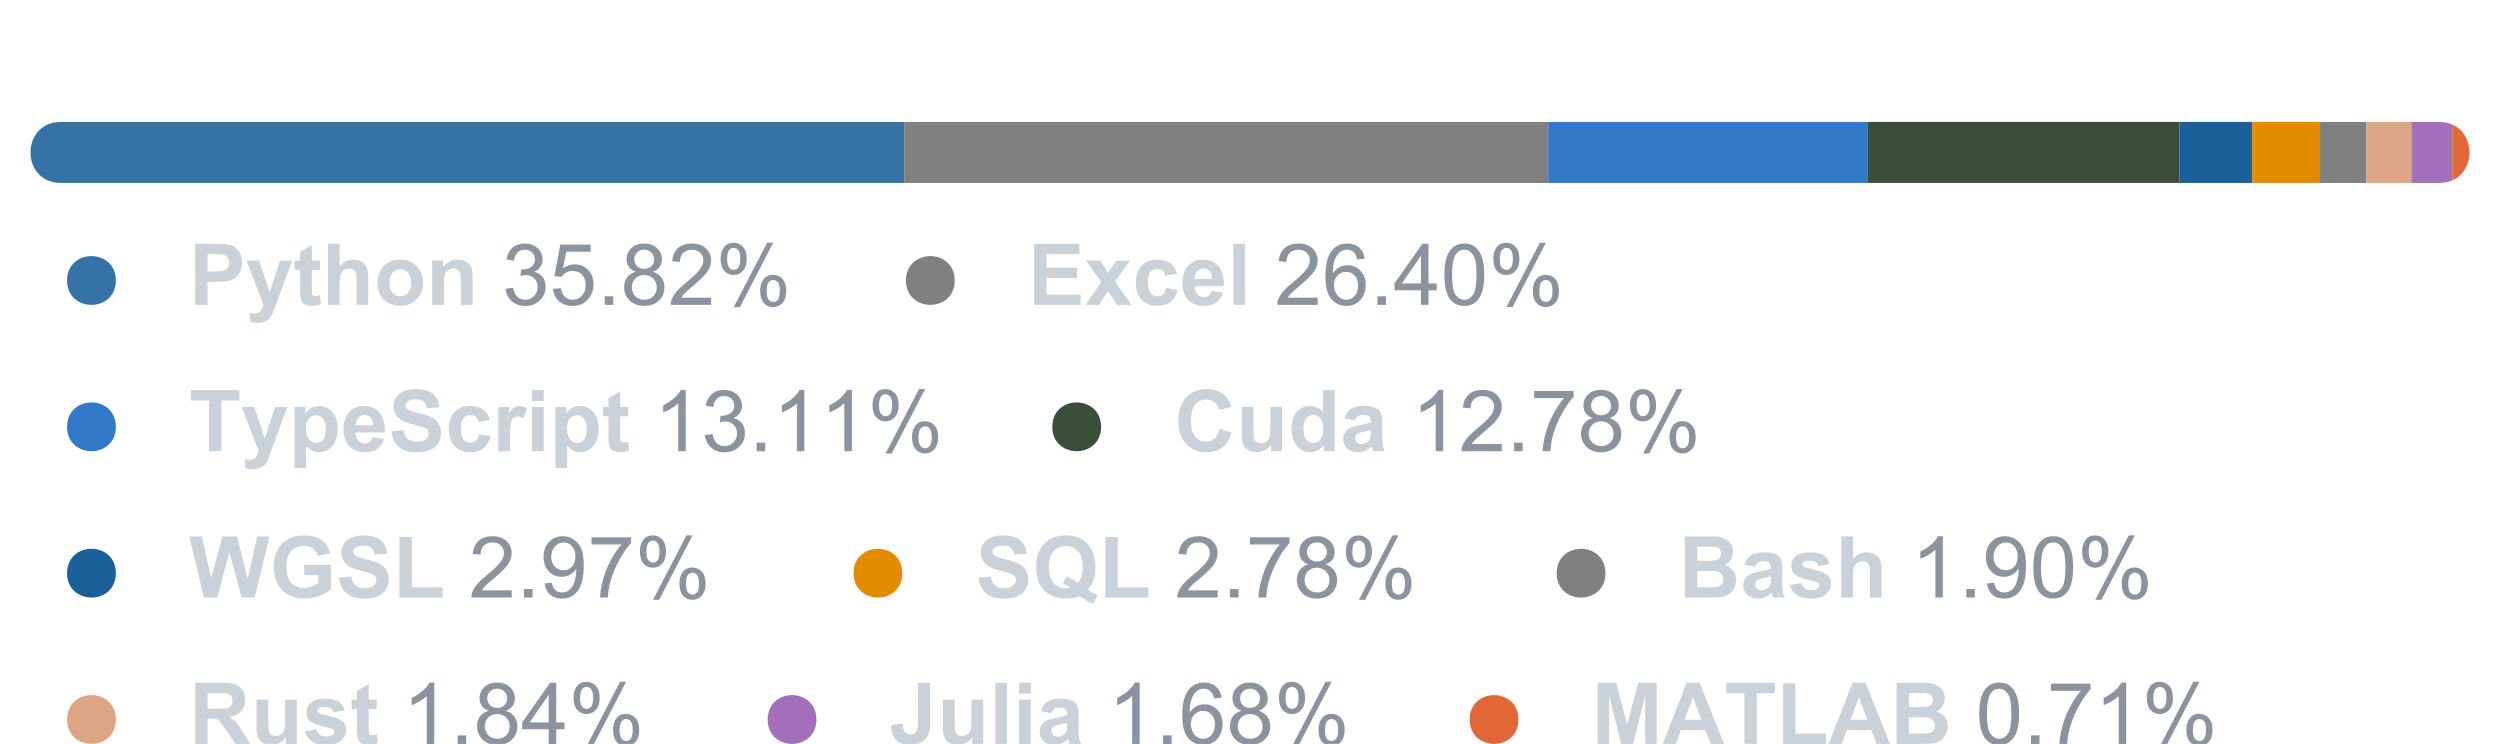 <?xml version="1.0" encoding="UTF-8"?>
<svg xmlns="http://www.w3.org/2000/svg" xmlns:xlink="http://www.w3.org/1999/xlink" width="410" height="122" viewBox="0 0 410 122">
<defs>
<g>
<g id="glyph-0-0">
<path d="M 1.02 0 L 1.02 -10.023 L 4.266 -10.023 C 5.496 -10.023 6.297 -9.973 6.672 -9.871 C 7.246 -9.719 7.727 -9.395 8.113 -8.891 C 8.5 -8.387 8.695 -7.734 8.695 -6.938 C 8.695 -6.324 8.582 -5.805 8.359 -5.387 C 8.137 -4.969 7.852 -4.637 7.508 -4.398 C 7.164 -4.16 6.816 -4 6.461 -3.922 C 5.977 -3.828 5.277 -3.781 4.359 -3.781 L 3.043 -3.781 L 3.043 0 L 1.02 0 M 3.043 -8.328 L 3.043 -5.484 L 4.148 -5.484 C 4.945 -5.484 5.48 -5.535 5.75 -5.641 C 6.02 -5.746 6.23 -5.91 6.383 -6.133 C 6.535 -6.355 6.609 -6.613 6.609 -6.91 C 6.609 -7.277 6.504 -7.578 6.289 -7.812 C 6.074 -8.051 5.805 -8.199 5.477 -8.258 C 5.234 -8.305 4.75 -8.328 4.02 -8.328 Z M 3.043 -8.328 "/>
</g>
<g id="glyph-0-1">
<path d="M 0.094 -7.258 L 2.141 -7.258 L 3.875 -2.105 L 5.57 -7.258 L 7.562 -7.258 L 4.996 -0.273 L 4.539 0.992 C 4.371 1.414 4.211 1.738 4.059 1.961 C 3.906 2.184 3.73 2.367 3.531 2.504 C 3.332 2.645 3.09 2.754 2.801 2.828 C 2.512 2.906 2.184 2.945 1.82 2.945 C 1.449 2.945 1.086 2.906 0.73 2.828 L 0.562 1.328 C 0.859 1.387 1.133 1.414 1.375 1.414 C 1.82 1.414 2.152 1.285 2.367 1.023 C 2.578 0.762 2.742 0.426 2.859 0.02 Z M 0.094 -7.258 "/>
</g>
<g id="glyph-0-2">
<path d="M 4.336 -7.258 L 4.336 -5.727 L 3.023 -5.727 L 3.023 -2.805 C 3.023 -2.211 3.035 -1.863 3.059 -1.766 C 3.086 -1.668 3.141 -1.59 3.23 -1.523 C 3.32 -1.461 3.426 -1.43 3.555 -1.43 C 3.734 -1.43 3.988 -1.492 4.328 -1.613 L 4.492 -0.125 C 4.043 0.066 3.539 0.164 2.973 0.164 C 2.629 0.164 2.316 0.105 2.039 -0.012 C 1.758 -0.125 1.555 -0.277 1.426 -0.461 C 1.297 -0.645 1.207 -0.895 1.156 -1.211 C 1.113 -1.434 1.094 -1.883 1.094 -2.562 L 1.094 -5.727 L 0.211 -5.727 L 0.211 -7.258 L 1.094 -7.258 L 1.094 -8.703 L 3.023 -9.824 L 3.023 -7.258 Z M 4.336 -7.258 "/>
</g>
<g id="glyph-0-3">
<path d="M 2.918 -10.023 L 2.918 -6.336 C 3.539 -7.062 4.281 -7.422 5.141 -7.422 C 5.582 -7.422 5.98 -7.344 6.336 -7.18 C 6.691 -7.016 6.961 -6.805 7.141 -6.547 C 7.32 -6.293 7.441 -6.012 7.508 -5.703 C 7.574 -5.391 7.609 -4.91 7.609 -4.258 L 7.609 0 L 5.688 0 L 5.688 -3.836 C 5.688 -4.598 5.652 -5.078 5.578 -5.285 C 5.504 -5.488 5.375 -5.652 5.191 -5.773 C 5.008 -5.895 4.777 -5.953 4.5 -5.953 C 4.18 -5.953 3.895 -5.875 3.645 -5.723 C 3.395 -5.566 3.211 -5.332 3.094 -5.02 C 2.977 -4.707 2.918 -4.246 2.918 -3.637 L 2.918 0 L 1 0 L 1 -10.023 Z M 2.918 -10.023 "/>
</g>
<g id="glyph-0-4">
<path d="M 0.562 -3.734 C 0.562 -4.371 0.719 -4.988 1.031 -5.586 C 1.348 -6.184 1.793 -6.637 2.367 -6.953 C 2.945 -7.266 3.59 -7.422 4.301 -7.422 C 5.398 -7.422 6.297 -7.066 7 -6.355 C 7.703 -5.641 8.055 -4.738 8.055 -3.648 C 8.055 -2.551 7.699 -1.641 6.988 -0.918 C 6.281 -0.195 5.391 0.164 4.312 0.164 C 3.648 0.164 3.012 0.012 2.41 -0.289 C 1.805 -0.586 1.348 -1.027 1.031 -1.609 C 0.719 -2.191 0.562 -2.898 0.562 -3.734 M 2.531 -3.629 C 2.531 -2.91 2.699 -2.359 3.043 -1.977 C 3.383 -1.594 3.805 -1.402 4.305 -1.402 C 4.809 -1.402 5.227 -1.594 5.566 -1.977 C 5.906 -2.359 6.078 -2.914 6.078 -3.645 C 6.078 -4.355 5.906 -4.902 5.566 -5.285 C 5.227 -5.668 4.809 -5.859 4.305 -5.859 C 3.805 -5.859 3.383 -5.668 3.043 -5.285 C 2.699 -4.902 2.531 -4.352 2.531 -3.629 Z M 2.531 -3.629 "/>
</g>
<g id="glyph-0-5">
<path d="M 7.609 0 L 5.688 0 L 5.688 -3.703 C 5.688 -4.488 5.648 -4.996 5.562 -5.227 C 5.484 -5.457 5.348 -5.637 5.164 -5.762 C 4.98 -5.891 4.758 -5.953 4.5 -5.953 C 4.164 -5.953 3.867 -5.863 3.602 -5.68 C 3.34 -5.5 3.156 -5.258 3.059 -4.957 C 2.961 -4.656 2.91 -4.098 2.914 -3.289 L 2.914 0 L 0.992 0 L 0.992 -7.258 L 2.773 -7.258 L 2.773 -6.195 C 3.41 -7.016 4.207 -7.422 5.168 -7.422 C 5.59 -7.422 5.98 -7.348 6.328 -7.195 C 6.68 -7.043 6.945 -6.848 7.125 -6.609 C 7.305 -6.375 7.434 -6.105 7.504 -5.805 C 7.574 -5.504 7.609 -5.07 7.609 -4.512 Z M 7.609 0 "/>
</g>
<g id="glyph-0-6">
</g>
<g id="glyph-0-7">
<path d="M 1.02 0 L 1.02 -10.023 L 8.449 -10.023 L 8.449 -8.328 L 3.043 -8.328 L 3.043 -6.105 L 8.074 -6.105 L 8.074 -4.414 L 3.043 -4.414 L 3.043 -1.688 L 8.641 -1.688 L 8.641 0 Z M 1.02 0 "/>
</g>
<g id="glyph-0-8">
<path d="M 0.082 0 L 2.699 -3.738 L 0.191 -7.258 L 2.535 -7.258 L 3.82 -5.266 L 5.176 -7.258 L 7.43 -7.258 L 4.969 -3.82 L 7.656 0 L 5.297 0 L 3.82 -2.25 L 2.332 0 Z M 0.082 0 "/>
</g>
<g id="glyph-0-9">
<path d="M 7.336 -5.113 L 5.441 -4.773 C 5.379 -5.148 5.234 -5.434 5.008 -5.625 C 4.781 -5.816 4.488 -5.914 4.129 -5.914 C 3.648 -5.914 3.27 -5.746 2.984 -5.418 C 2.699 -5.086 2.555 -4.535 2.555 -3.758 C 2.555 -2.898 2.703 -2.289 2.992 -1.934 C 3.281 -1.578 3.668 -1.402 4.156 -1.402 C 4.52 -1.402 4.82 -1.504 5.051 -1.711 C 5.285 -1.918 5.449 -2.277 5.543 -2.781 L 7.43 -2.461 C 7.234 -1.594 6.859 -0.941 6.305 -0.5 C 5.746 -0.059 5 0.164 4.066 0.164 C 3.004 0.164 2.16 -0.172 1.527 -0.84 C 0.898 -1.512 0.582 -2.438 0.582 -3.625 C 0.582 -4.82 0.898 -5.754 1.531 -6.422 C 2.164 -7.09 3.023 -7.422 4.102 -7.422 C 4.984 -7.422 5.688 -7.234 6.211 -6.852 C 6.73 -6.473 7.105 -5.891 7.336 -5.113 Z M 7.336 -5.113 "/>
</g>
<g id="glyph-0-10">
<path d="M 5.211 -2.312 L 7.125 -1.988 C 6.875 -1.289 6.488 -0.754 5.957 -0.387 C 5.426 -0.02 4.762 0.164 3.965 0.164 C 2.703 0.164 1.77 -0.25 1.164 -1.074 C 0.684 -1.734 0.445 -2.566 0.445 -3.574 C 0.445 -4.777 0.758 -5.719 1.387 -6.402 C 2.016 -7.082 2.812 -7.422 3.773 -7.422 C 4.852 -7.422 5.707 -7.066 6.328 -6.355 C 6.953 -5.641 7.254 -4.547 7.227 -3.078 L 2.414 -3.078 C 2.426 -2.508 2.582 -2.062 2.879 -1.746 C 3.176 -1.43 3.543 -1.273 3.984 -1.273 C 4.285 -1.273 4.539 -1.352 4.742 -1.516 C 4.949 -1.68 5.105 -1.945 5.211 -2.312 M 5.32 -4.25 C 5.305 -4.809 5.16 -5.23 4.887 -5.52 C 4.613 -5.809 4.281 -5.953 3.891 -5.953 C 3.469 -5.953 3.125 -5.801 2.852 -5.496 C 2.578 -5.191 2.441 -4.777 2.445 -4.25 Z M 5.32 -4.25 "/>
</g>
<g id="glyph-0-11">
<path d="M 1.004 0 L 1.004 -10.023 L 2.926 -10.023 L 2.926 0 Z M 1.004 0 "/>
</g>
<g id="glyph-0-12">
<path d="M 3.273 0 L 3.273 -8.328 L 0.301 -8.328 L 0.301 -10.023 L 8.266 -10.023 L 8.266 -8.328 L 5.297 -8.328 L 5.297 0 Z M 3.273 0 "/>
</g>
<g id="glyph-0-13">
<path d="M 0.949 -7.258 L 2.742 -7.258 L 2.742 -6.195 C 2.973 -6.559 3.289 -6.855 3.684 -7.082 C 4.082 -7.309 4.52 -7.422 5.004 -7.422 C 5.848 -7.422 6.562 -7.094 7.148 -6.434 C 7.738 -5.773 8.031 -4.852 8.031 -3.672 C 8.031 -2.457 7.734 -1.516 7.145 -0.844 C 6.551 -0.172 5.832 0.164 4.992 0.164 C 4.59 0.164 4.227 0.086 3.898 -0.074 C 3.574 -0.234 3.23 -0.508 2.871 -0.895 L 2.871 2.762 L 0.949 2.762 L 0.949 -7.258 M 2.852 -3.754 C 2.852 -2.938 3.012 -2.336 3.336 -1.945 C 3.66 -1.555 4.055 -1.359 4.52 -1.359 C 4.965 -1.359 5.336 -1.539 5.633 -1.898 C 5.93 -2.254 6.078 -2.84 6.078 -3.656 C 6.078 -4.418 5.926 -4.984 5.617 -5.352 C 5.312 -5.723 4.938 -5.906 4.484 -5.906 C 4.016 -5.906 3.625 -5.727 3.316 -5.363 C 3.004 -5 2.852 -4.465 2.852 -3.754 Z M 2.852 -3.754 "/>
</g>
<g id="glyph-0-14">
<path d="M 0.508 -3.262 L 2.477 -3.453 C 2.594 -2.793 2.832 -2.305 3.195 -1.996 C 3.559 -1.688 4.047 -1.531 4.664 -1.531 C 5.312 -1.531 5.805 -1.668 6.137 -1.945 C 6.465 -2.219 6.633 -2.543 6.633 -2.914 C 6.633 -3.148 6.562 -3.352 6.422 -3.516 C 6.285 -3.684 6.039 -3.828 5.695 -3.953 C 5.457 -4.031 4.918 -4.18 4.074 -4.391 C 2.988 -4.656 2.227 -4.988 1.789 -5.379 C 1.176 -5.93 0.867 -6.602 0.867 -7.398 C 0.867 -7.906 1.012 -8.383 1.301 -8.828 C 1.59 -9.273 2.008 -9.609 2.555 -9.844 C 3.098 -10.078 3.754 -10.191 4.523 -10.191 C 5.781 -10.191 6.73 -9.918 7.367 -9.367 C 8 -8.812 8.336 -8.078 8.367 -7.156 L 6.344 -7.07 C 6.258 -7.582 6.07 -7.953 5.785 -8.18 C 5.5 -8.406 5.074 -8.516 4.504 -8.516 C 3.918 -8.516 3.457 -8.398 3.125 -8.156 C 2.91 -8 2.805 -7.793 2.805 -7.531 C 2.805 -7.297 2.902 -7.094 3.102 -6.926 C 3.359 -6.711 3.977 -6.488 4.961 -6.254 C 5.945 -6.023 6.676 -5.781 7.148 -5.535 C 7.617 -5.285 7.988 -4.945 8.254 -4.516 C 8.52 -4.086 8.656 -3.551 8.656 -2.918 C 8.656 -2.344 8.496 -1.809 8.176 -1.305 C 7.855 -0.805 7.406 -0.434 6.82 -0.188 C 6.238 0.055 5.512 0.18 4.641 0.18 C 3.375 0.18 2.402 -0.113 1.723 -0.699 C 1.043 -1.285 0.637 -2.141 0.508 -3.262 Z M 0.508 -3.262 "/>
</g>
<g id="glyph-0-15">
<path d="M 2.844 0 L 0.922 0 L 0.922 -7.258 L 2.707 -7.258 L 2.707 -6.227 C 3.012 -6.715 3.285 -7.035 3.531 -7.191 C 3.773 -7.348 4.051 -7.422 4.359 -7.422 C 4.797 -7.422 5.219 -7.305 5.625 -7.062 L 5.031 -5.387 C 4.707 -5.598 4.406 -5.699 4.129 -5.703 C 3.859 -5.699 3.633 -5.629 3.445 -5.48 C 3.258 -5.332 3.113 -5.062 3.004 -4.676 C 2.898 -4.289 2.844 -3.477 2.844 -2.242 Z M 2.844 0 "/>
</g>
<g id="glyph-0-16">
<path d="M 1.004 -8.242 L 1.004 -10.023 L 2.926 -10.023 L 2.926 -8.242 L 1.004 -8.242 M 1.004 0 L 1.004 -7.258 L 2.926 -7.258 L 2.926 0 Z M 1.004 0 "/>
</g>
<g id="glyph-0-17">
<path d="M 7.43 -3.684 L 9.391 -3.062 C 9.094 -1.969 8.59 -1.156 7.891 -0.625 C 7.191 -0.094 6.305 0.172 5.23 0.172 C 3.898 0.172 2.805 -0.285 1.949 -1.191 C 1.09 -2.102 0.664 -3.344 0.664 -4.922 C 0.664 -6.59 1.094 -7.887 1.953 -8.809 C 2.816 -9.73 3.949 -10.191 5.352 -10.191 C 6.578 -10.191 7.574 -9.828 8.34 -9.105 C 8.797 -8.676 9.137 -8.062 9.367 -7.258 L 7.363 -6.781 C 7.242 -7.301 6.996 -7.711 6.621 -8.012 C 6.246 -8.312 5.789 -8.461 5.25 -8.461 C 4.508 -8.461 3.906 -8.195 3.441 -7.664 C 2.98 -7.129 2.746 -6.266 2.75 -5.07 C 2.746 -3.805 2.977 -2.902 3.43 -2.367 C 3.887 -1.828 4.48 -1.559 5.211 -1.559 C 5.746 -1.559 6.211 -1.73 6.598 -2.07 C 6.984 -2.414 7.262 -2.949 7.43 -3.684 Z M 7.43 -3.684 "/>
</g>
<g id="glyph-0-18">
<path d="M 5.781 0 L 5.781 -1.086 C 5.52 -0.699 5.172 -0.395 4.742 -0.172 C 4.309 0.051 3.855 0.164 3.375 0.164 C 2.891 0.164 2.453 0.059 2.062 -0.156 C 1.676 -0.371 1.398 -0.672 1.223 -1.059 C 1.051 -1.445 0.965 -1.984 0.965 -2.664 L 0.965 -7.258 L 2.883 -7.258 L 2.883 -3.922 C 2.883 -2.902 2.922 -2.277 2.992 -2.047 C 3.062 -1.816 3.191 -1.637 3.375 -1.5 C 3.562 -1.367 3.801 -1.297 4.086 -1.297 C 4.414 -1.297 4.711 -1.391 4.969 -1.57 C 5.23 -1.75 5.406 -1.973 5.504 -2.238 C 5.598 -2.504 5.648 -3.156 5.648 -4.195 L 5.648 -7.258 L 7.566 -7.258 L 7.566 0 Z M 5.781 0 "/>
</g>
<g id="glyph-0-19">
<path d="M 7.664 0 L 5.879 0 L 5.879 -1.066 C 5.582 -0.652 5.234 -0.344 4.828 -0.141 C 4.426 0.062 4.02 0.164 3.609 0.164 C 2.773 0.164 2.062 -0.172 1.465 -0.844 C 0.871 -1.516 0.574 -2.453 0.574 -3.656 C 0.574 -4.887 0.863 -5.824 1.441 -6.465 C 2.02 -7.105 2.754 -7.422 3.637 -7.422 C 4.449 -7.422 5.148 -7.086 5.742 -6.414 L 5.742 -10.023 L 7.664 -10.023 L 7.664 0 M 2.535 -3.789 C 2.535 -3.012 2.645 -2.453 2.859 -2.105 C 3.168 -1.605 3.602 -1.352 4.156 -1.352 C 4.598 -1.352 4.973 -1.543 5.285 -1.918 C 5.594 -2.293 5.75 -2.855 5.75 -3.602 C 5.75 -4.438 5.598 -5.035 5.297 -5.402 C 4.996 -5.77 4.613 -5.953 4.141 -5.953 C 3.688 -5.953 3.305 -5.773 2.996 -5.41 C 2.691 -5.047 2.535 -4.508 2.535 -3.789 Z M 2.535 -3.789 "/>
</g>
<g id="glyph-0-20">
<path d="M 2.441 -5.047 L 0.695 -5.359 C 0.895 -6.062 1.23 -6.582 1.711 -6.918 C 2.188 -7.254 2.898 -7.422 3.844 -7.422 C 4.699 -7.422 5.336 -7.324 5.758 -7.121 C 6.176 -6.918 6.469 -6.66 6.641 -6.348 C 6.812 -6.035 6.898 -5.461 6.898 -4.629 L 6.875 -2.387 C 6.875 -1.746 6.906 -1.277 6.969 -0.973 C 7.031 -0.672 7.145 -0.348 7.312 0 L 5.414 0 C 5.363 -0.129 5.301 -0.316 5.23 -0.566 C 5.199 -0.68 5.176 -0.758 5.16 -0.793 C 4.832 -0.473 4.48 -0.234 4.109 -0.074 C 3.734 0.086 3.336 0.164 2.914 0.164 C 2.164 0.164 1.574 -0.039 1.145 -0.445 C 0.715 -0.852 0.5 -1.363 0.5 -1.984 C 0.5 -2.391 0.598 -2.758 0.793 -3.078 C 0.988 -3.402 1.262 -3.648 1.617 -3.816 C 1.969 -3.988 2.48 -4.137 3.145 -4.266 C 4.043 -4.434 4.664 -4.59 5.012 -4.738 L 5.012 -4.93 C 5.012 -5.297 4.918 -5.562 4.738 -5.719 C 4.555 -5.875 4.211 -5.953 3.703 -5.953 C 3.363 -5.953 3.098 -5.887 2.906 -5.754 C 2.715 -5.617 2.559 -5.383 2.441 -5.047 M 5.012 -3.484 C 4.766 -3.402 4.375 -3.305 3.844 -3.191 C 3.309 -3.078 2.961 -2.969 2.797 -2.859 C 2.547 -2.68 2.422 -2.453 2.422 -2.18 C 2.422 -1.91 2.52 -1.68 2.719 -1.484 C 2.922 -1.289 3.176 -1.188 3.484 -1.188 C 3.832 -1.188 4.164 -1.305 4.477 -1.531 C 4.711 -1.703 4.863 -1.918 4.938 -2.168 C 4.984 -2.332 5.012 -2.645 5.012 -3.102 Z M 5.012 -3.484 "/>
</g>
<g id="glyph-0-21">
<path d="M 2.441 0 L 0.047 -10.023 L 2.117 -10.023 L 3.629 -3.137 L 5.461 -10.023 L 7.867 -10.023 L 9.625 -3.023 L 11.164 -10.023 L 13.199 -10.023 L 10.766 0 L 8.621 0 L 6.625 -7.492 L 4.633 0 Z M 2.441 0 "/>
</g>
<g id="glyph-0-22">
<path d="M 5.68 -3.684 L 5.68 -5.375 L 10.043 -5.375 L 10.043 -1.383 C 9.617 -0.969 9.004 -0.609 8.199 -0.297 C 7.395 0.016 6.582 0.172 5.758 0.172 C 4.707 0.172 3.793 -0.051 3.016 -0.488 C 2.234 -0.93 1.648 -1.559 1.258 -2.375 C 0.867 -3.195 0.672 -4.082 0.672 -5.047 C 0.672 -6.09 0.891 -7.016 1.328 -7.828 C 1.766 -8.637 2.402 -9.262 3.246 -9.695 C 3.891 -10.027 4.688 -10.191 5.648 -10.191 C 6.891 -10.191 7.863 -9.93 8.562 -9.41 C 9.262 -8.887 9.711 -8.168 9.914 -7.246 L 7.902 -6.871 C 7.762 -7.363 7.496 -7.75 7.105 -8.035 C 6.715 -8.32 6.23 -8.461 5.648 -8.461 C 4.762 -8.461 4.059 -8.184 3.539 -7.621 C 3.016 -7.062 2.754 -6.23 2.754 -5.125 C 2.754 -3.938 3.02 -3.047 3.547 -2.449 C 4.078 -1.855 4.77 -1.559 5.625 -1.559 C 6.051 -1.559 6.477 -1.641 6.902 -1.809 C 7.328 -1.973 7.691 -2.176 8 -2.414 L 8 -3.684 Z M 5.68 -3.684 "/>
</g>
<g id="glyph-0-23">
<path d="M 1.074 0 L 1.074 -9.938 L 3.098 -9.938 L 3.098 -1.688 L 8.129 -1.688 L 8.129 0 Z M 1.074 0 "/>
</g>
<g id="glyph-0-24">
<path d="M 9.086 -1.273 C 9.582 -0.914 10.121 -0.633 10.703 -0.422 L 9.961 1.004 C 9.656 0.914 9.355 0.789 9.062 0.629 C 9 0.598 8.551 0.301 7.719 -0.258 C 7.062 0.027 6.336 0.172 5.539 0.172 C 3.996 0.172 2.789 -0.281 1.918 -1.188 C 1.043 -2.098 0.609 -3.371 0.609 -5.012 C 0.609 -6.648 1.047 -7.918 1.922 -8.828 C 2.797 -9.738 3.984 -10.191 5.484 -10.191 C 6.969 -10.191 8.145 -9.738 9.016 -8.828 C 9.887 -7.918 10.32 -6.648 10.32 -5.012 C 10.32 -4.145 10.203 -3.383 9.961 -2.727 C 9.777 -2.227 9.484 -1.742 9.086 -1.273 M 7.457 -2.414 C 7.719 -2.719 7.914 -3.086 8.043 -3.52 C 8.172 -3.953 8.238 -4.449 8.238 -5.012 C 8.238 -6.168 7.98 -7.031 7.473 -7.605 C 6.961 -8.176 6.293 -8.461 5.469 -8.461 C 4.645 -8.461 3.977 -8.176 3.461 -7.602 C 2.949 -7.027 2.695 -6.164 2.695 -5.012 C 2.695 -3.84 2.949 -2.965 3.461 -2.383 C 3.977 -1.801 4.625 -1.512 5.406 -1.512 C 5.699 -1.512 5.973 -1.559 6.234 -1.656 C 5.824 -1.922 5.406 -2.133 4.984 -2.281 L 5.551 -3.438 C 6.215 -3.211 6.852 -2.867 7.457 -2.414 Z M 7.457 -2.414 "/>
</g>
<g id="glyph-0-25">
<path d="M 1.023 -10.023 L 5.031 -10.023 C 5.824 -10.023 6.414 -9.988 6.805 -9.922 C 7.195 -9.855 7.543 -9.719 7.852 -9.508 C 8.16 -9.301 8.414 -9.02 8.621 -8.672 C 8.824 -8.324 8.93 -7.934 8.93 -7.5 C 8.93 -7.031 8.801 -6.598 8.547 -6.207 C 8.297 -5.816 7.953 -5.52 7.52 -5.324 C 8.129 -5.148 8.602 -4.844 8.93 -4.414 C 9.258 -3.988 9.422 -3.484 9.422 -2.906 C 9.422 -2.449 9.312 -2.008 9.102 -1.574 C 8.891 -1.145 8.602 -0.801 8.234 -0.543 C 7.867 -0.285 7.414 -0.129 6.875 -0.07 C 6.539 -0.031 5.727 -0.008 4.438 0 L 1.023 0 L 1.023 -10.023 M 3.047 -8.352 L 3.047 -6.035 L 4.375 -6.035 C 5.164 -6.035 5.652 -6.047 5.844 -6.07 C 6.191 -6.109 6.465 -6.23 6.66 -6.43 C 6.859 -6.629 6.961 -6.887 6.961 -7.211 C 6.961 -7.523 6.875 -7.773 6.703 -7.969 C 6.531 -8.16 6.277 -8.277 5.941 -8.32 C 5.738 -8.344 5.164 -8.352 4.211 -8.352 L 3.047 -8.352 M 3.047 -4.367 L 3.047 -1.688 L 4.922 -1.688 C 5.652 -1.688 6.113 -1.711 6.309 -1.75 C 6.609 -1.805 6.855 -1.938 7.043 -2.148 C 7.234 -2.363 7.328 -2.645 7.328 -3 C 7.328 -3.301 7.254 -3.559 7.109 -3.766 C 6.965 -3.977 6.754 -4.129 6.477 -4.227 C 6.203 -4.32 5.602 -4.367 4.684 -4.367 Z M 3.047 -4.367 "/>
</g>
<g id="glyph-0-26">
<path d="M 0.328 -2.07 L 2.258 -2.367 C 2.336 -1.992 2.504 -1.707 2.754 -1.516 C 3.004 -1.32 3.355 -1.223 3.809 -1.223 C 4.305 -1.223 4.68 -1.316 4.93 -1.496 C 5.098 -1.625 5.18 -1.797 5.18 -2.008 C 5.18 -2.156 5.137 -2.277 5.047 -2.371 C 4.949 -2.465 4.734 -2.547 4.402 -2.625 C 2.852 -2.965 1.871 -3.277 1.457 -3.562 C 0.883 -3.953 0.594 -4.5 0.594 -5.195 C 0.594 -5.824 0.844 -6.352 1.34 -6.781 C 1.836 -7.211 2.605 -7.422 3.648 -7.422 C 4.645 -7.422 5.383 -7.262 5.867 -6.938 C 6.348 -6.613 6.68 -6.137 6.863 -5.504 L 5.051 -5.168 C 4.973 -5.449 4.828 -5.668 4.609 -5.816 C 4.395 -5.969 4.086 -6.043 3.684 -6.043 C 3.18 -6.043 2.816 -5.973 2.598 -5.832 C 2.453 -5.73 2.379 -5.602 2.379 -5.441 C 2.379 -5.305 2.441 -5.188 2.57 -5.094 C 2.742 -4.965 3.34 -4.785 4.363 -4.555 C 5.387 -4.32 6.102 -4.035 6.508 -3.699 C 6.91 -3.355 7.109 -2.879 7.109 -2.27 C 7.109 -1.605 6.832 -1.031 6.273 -0.555 C 5.719 -0.074 4.898 0.164 3.809 0.164 C 2.82 0.164 2.035 -0.035 1.461 -0.438 C 0.883 -0.84 0.508 -1.383 0.328 -2.07 Z M 0.328 -2.07 "/>
</g>
<g id="glyph-0-27">
<path d="M 1.023 0 L 1.023 -10.023 L 5.285 -10.023 C 6.355 -10.023 7.133 -9.93 7.617 -9.75 C 8.105 -9.57 8.492 -9.25 8.785 -8.789 C 9.074 -8.332 9.223 -7.805 9.223 -7.211 C 9.223 -6.461 9 -5.84 8.559 -5.348 C 8.117 -4.859 7.457 -4.551 6.578 -4.422 C 7.016 -4.168 7.375 -3.887 7.66 -3.582 C 7.945 -3.277 8.328 -2.734 8.812 -1.953 L 10.035 0 L 7.617 0 L 6.152 -2.18 C 5.633 -2.961 5.277 -3.449 5.086 -3.652 C 4.895 -3.855 4.691 -3.996 4.477 -4.07 C 4.262 -4.145 3.922 -4.184 3.461 -4.184 L 3.047 -4.184 L 3.047 0 L 1.023 0 M 3.047 -5.781 L 4.547 -5.781 C 5.516 -5.781 6.121 -5.824 6.363 -5.906 C 6.605 -5.988 6.793 -6.129 6.93 -6.328 C 7.07 -6.531 7.137 -6.781 7.137 -7.082 C 7.137 -7.418 7.047 -7.691 6.867 -7.898 C 6.688 -8.105 6.434 -8.238 6.105 -8.293 C 5.941 -8.316 5.449 -8.328 4.629 -8.328 L 3.047 -8.328 Z M 3.047 -5.781 "/>
</g>
<g id="glyph-0-28">
<path d="M 4.633 -10.023 L 6.652 -10.023 L 6.652 -3.68 C 6.652 -2.848 6.578 -2.211 6.434 -1.766 C 6.238 -1.18 5.883 -0.711 5.367 -0.359 C 4.852 -0.004 4.172 0.172 3.328 0.172 C 2.34 0.172 1.578 -0.105 1.047 -0.66 C 0.512 -1.215 0.242 -2.027 0.238 -3.098 L 2.148 -3.316 C 2.168 -2.742 2.254 -2.336 2.398 -2.098 C 2.617 -1.738 2.949 -1.559 3.398 -1.559 C 3.848 -1.559 4.168 -1.688 4.355 -1.945 C 4.543 -2.203 4.633 -2.738 4.633 -3.547 Z M 4.633 -10.023 "/>
</g>
<g id="glyph-0-29">
<path d="M 0.992 0 L 0.992 -10.023 L 4.02 -10.023 L 5.836 -3.188 L 7.637 -10.023 L 10.672 -10.023 L 10.672 0 L 8.789 0 L 8.789 -7.891 L 6.801 0 L 4.852 0 L 2.871 -7.891 L 2.871 0 Z M 0.992 0 "/>
</g>
<g id="glyph-0-30">
<path d="M 10.055 0 L 7.855 0 L 6.98 -2.277 L 2.973 -2.277 L 2.148 0 L 0 0 L 3.902 -10.023 L 6.043 -10.023 L 10.055 0 M 6.328 -3.965 L 4.949 -7.684 L 3.594 -3.965 Z M 6.328 -3.965 "/>
</g>
<g id="glyph-1-0">
<path d="M 0.586 -2.645 L 1.82 -2.809 C 1.961 -2.113 2.199 -1.609 2.539 -1.301 C 2.879 -0.996 3.293 -0.84 3.781 -0.84 C 4.359 -0.84 4.848 -1.043 5.246 -1.441 C 5.645 -1.844 5.844 -2.34 5.844 -2.934 C 5.844 -3.496 5.66 -3.965 5.289 -4.332 C 4.922 -4.699 4.453 -4.883 3.883 -4.883 C 3.648 -4.883 3.359 -4.836 3.016 -4.742 L 3.152 -5.824 C 3.234 -5.816 3.301 -5.812 3.352 -5.812 C 3.875 -5.812 4.344 -5.945 4.766 -6.219 C 5.184 -6.492 5.395 -6.914 5.395 -7.484 C 5.395 -7.938 5.242 -8.309 4.938 -8.605 C 4.629 -8.902 4.234 -9.051 3.754 -9.051 C 3.273 -9.051 2.875 -8.898 2.555 -8.602 C 2.238 -8.297 2.031 -7.848 1.941 -7.246 L 0.711 -7.465 C 0.859 -8.289 1.203 -8.93 1.734 -9.383 C 2.27 -9.836 2.934 -10.062 3.727 -10.062 C 4.273 -10.062 4.777 -9.945 5.234 -9.711 C 5.695 -9.477 6.047 -9.156 6.293 -8.75 C 6.535 -8.344 6.656 -7.914 6.656 -7.457 C 6.656 -7.023 6.543 -6.629 6.309 -6.273 C 6.078 -5.918 5.734 -5.637 5.277 -5.43 C 5.871 -5.289 6.328 -5.008 6.656 -4.578 C 6.984 -4.145 7.148 -3.605 7.148 -2.961 C 7.148 -2.086 6.832 -1.344 6.195 -0.734 C 5.555 -0.125 4.75 0.18 3.773 0.18 C 2.895 0.18 2.164 -0.086 1.582 -0.609 C 1 -1.133 0.672 -1.812 0.586 -2.645 Z M 0.586 -2.645 "/>
</g>
<g id="glyph-1-1">
<path d="M 0.582 -2.625 L 1.875 -2.734 C 1.969 -2.105 2.191 -1.633 2.539 -1.316 C 2.887 -1 3.309 -0.84 3.801 -0.84 C 4.395 -0.84 4.895 -1.062 5.305 -1.512 C 5.715 -1.957 5.922 -2.551 5.922 -3.289 C 5.922 -3.988 5.723 -4.543 5.328 -4.949 C 4.934 -5.355 4.418 -5.559 3.781 -5.559 C 3.383 -5.559 3.027 -5.469 2.707 -5.289 C 2.387 -5.109 2.137 -4.875 1.953 -4.586 L 0.801 -4.738 L 1.77 -9.883 L 6.754 -9.883 L 6.754 -8.711 L 2.754 -8.711 L 2.215 -6.016 C 2.816 -6.434 3.449 -6.645 4.109 -6.645 C 4.984 -6.645 5.723 -6.34 6.324 -5.734 C 6.926 -5.129 7.227 -4.352 7.227 -3.398 C 7.227 -2.492 6.961 -1.707 6.434 -1.047 C 5.789 -0.234 4.914 0.172 3.801 0.172 C 2.891 0.172 2.145 -0.086 1.57 -0.594 C 0.992 -1.105 0.664 -1.781 0.582 -2.625 Z M 0.582 -2.625 "/>
</g>
<g id="glyph-1-2">
<path d="M 1.273 0 L 1.273 -1.402 L 2.672 -1.402 L 2.672 0 Z M 1.273 0 "/>
</g>
<g id="glyph-1-3">
<path d="M 2.477 -5.434 C 1.965 -5.621 1.586 -5.887 1.34 -6.234 C 1.094 -6.582 0.969 -6.996 0.969 -7.477 C 0.969 -8.207 1.234 -8.82 1.758 -9.316 C 2.281 -9.812 2.977 -10.062 3.848 -10.062 C 4.723 -10.062 5.43 -9.809 5.961 -9.301 C 6.492 -8.793 6.762 -8.172 6.762 -7.445 C 6.762 -6.98 6.641 -6.574 6.395 -6.23 C 6.152 -5.887 5.781 -5.621 5.285 -5.434 C 5.898 -5.234 6.367 -4.91 6.688 -4.465 C 7.012 -4.016 7.172 -3.484 7.172 -2.863 C 7.172 -2.008 6.867 -1.289 6.262 -0.703 C 5.656 -0.121 4.859 0.172 3.867 0.172 C 2.879 0.172 2.082 -0.121 1.477 -0.707 C 0.871 -1.293 0.566 -2.023 0.566 -2.898 C 0.566 -3.551 0.734 -4.098 1.062 -4.535 C 1.395 -4.977 1.863 -5.273 2.477 -5.434 M 2.227 -7.52 C 2.227 -7.047 2.383 -6.656 2.688 -6.359 C 2.992 -6.055 3.387 -5.906 3.875 -5.906 C 4.352 -5.906 4.738 -6.055 5.043 -6.355 C 5.344 -6.652 5.496 -7.02 5.496 -7.453 C 5.496 -7.902 5.34 -8.281 5.027 -8.59 C 4.715 -8.898 4.328 -9.051 3.863 -9.051 C 3.395 -9.051 3.004 -8.898 2.695 -8.602 C 2.383 -8.297 2.227 -7.938 2.227 -7.52 M 1.832 -2.891 C 1.832 -2.539 1.914 -2.203 2.082 -1.875 C 2.246 -1.547 2.496 -1.289 2.824 -1.109 C 3.152 -0.93 3.504 -0.84 3.883 -0.84 C 4.469 -0.84 4.957 -1.031 5.34 -1.406 C 5.723 -1.785 5.914 -2.266 5.914 -2.852 C 5.914 -3.441 5.715 -3.934 5.32 -4.32 C 4.926 -4.707 4.434 -4.902 3.844 -4.902 C 3.262 -4.902 2.785 -4.711 2.402 -4.328 C 2.023 -3.945 1.832 -3.465 1.832 -2.891 Z M 1.832 -2.891 "/>
</g>
<g id="glyph-1-4">
<path d="M 7.047 -1.184 L 7.047 0 L 0.422 0 C 0.414 -0.297 0.461 -0.582 0.566 -0.855 C 0.734 -1.305 1.008 -1.75 1.379 -2.188 C 1.75 -2.625 2.285 -3.133 2.988 -3.703 C 4.078 -4.598 4.812 -5.305 5.195 -5.828 C 5.578 -6.348 5.77 -6.844 5.77 -7.309 C 5.77 -7.797 5.594 -8.207 5.246 -8.543 C 4.898 -8.875 4.445 -9.043 3.883 -9.043 C 3.289 -9.043 2.816 -8.867 2.461 -8.512 C 2.105 -8.156 1.926 -7.664 1.922 -7.035 L 0.656 -7.164 C 0.742 -8.109 1.07 -8.828 1.633 -9.32 C 2.199 -9.816 2.957 -10.062 3.91 -10.062 C 4.871 -10.062 5.633 -9.797 6.195 -9.262 C 6.754 -8.73 7.035 -8.07 7.035 -7.281 C 7.035 -6.879 6.953 -6.484 6.789 -6.098 C 6.625 -5.711 6.352 -5.301 5.973 -4.875 C 5.59 -4.445 4.957 -3.859 4.074 -3.109 C 3.336 -2.492 2.863 -2.07 2.652 -1.848 C 2.441 -1.629 2.27 -1.406 2.133 -1.184 Z M 7.047 -1.184 "/>
</g>
<g id="glyph-1-5">
<path d="M 0.812 -7.617 C 0.812 -8.332 0.992 -8.938 1.352 -9.441 C 1.715 -9.941 2.234 -10.191 2.918 -10.191 C 3.547 -10.191 4.07 -9.969 4.48 -9.52 C 4.895 -9.07 5.102 -8.41 5.102 -7.539 C 5.102 -6.691 4.891 -6.039 4.473 -5.582 C 4.059 -5.125 3.543 -4.895 2.934 -4.895 C 2.328 -4.895 1.82 -5.121 1.418 -5.57 C 1.016 -6.023 0.812 -6.703 0.812 -7.617 M 2.953 -9.344 C 2.648 -9.344 2.395 -9.211 2.191 -8.949 C 1.988 -8.684 1.887 -8.199 1.887 -7.492 C 1.887 -6.852 1.988 -6.398 2.195 -6.137 C 2.398 -5.875 2.652 -5.742 2.953 -5.742 C 3.262 -5.742 3.52 -5.875 3.723 -6.141 C 3.926 -6.402 4.027 -6.887 4.027 -7.586 C 4.027 -8.234 3.922 -8.691 3.719 -8.953 C 3.516 -9.215 3.258 -9.344 2.953 -9.344 M 2.961 0.367 L 8.441 -10.191 L 9.441 -10.191 L 3.977 0.367 L 2.961 0.367 M 7.293 -2.352 C 7.293 -3.07 7.473 -3.68 7.836 -4.18 C 8.195 -4.68 8.719 -4.93 9.406 -4.93 C 10.035 -4.93 10.555 -4.703 10.969 -4.254 C 11.379 -3.805 11.586 -3.148 11.586 -2.277 C 11.586 -1.43 11.379 -0.777 10.961 -0.316 C 10.543 0.141 10.027 0.367 9.414 0.367 C 8.809 0.367 8.301 0.141 7.898 -0.312 C 7.496 -0.766 7.293 -1.445 7.293 -2.352 M 9.441 -4.082 C 9.129 -4.082 8.875 -3.949 8.672 -3.684 C 8.469 -3.422 8.367 -2.934 8.367 -2.227 C 8.367 -1.59 8.469 -1.141 8.676 -0.875 C 8.879 -0.609 9.133 -0.477 9.434 -0.477 C 9.75 -0.477 10.008 -0.609 10.211 -0.875 C 10.414 -1.141 10.516 -1.621 10.516 -2.324 C 10.516 -2.973 10.41 -3.426 10.207 -3.688 C 10 -3.949 9.746 -4.082 9.441 -4.082 Z M 9.441 -4.082 "/>
</g>
<g id="glyph-1-6">
<path d="M 6.965 -7.566 L 5.742 -7.473 C 5.633 -7.953 5.477 -8.305 5.277 -8.523 C 4.945 -8.875 4.535 -9.051 4.047 -9.051 C 3.656 -9.051 3.312 -8.941 3.016 -8.723 C 2.629 -8.441 2.32 -8.027 2.098 -7.484 C 1.875 -6.941 1.758 -6.172 1.75 -5.168 C 2.047 -5.617 2.41 -5.953 2.836 -6.172 C 3.266 -6.391 3.715 -6.5 4.184 -6.5 C 5.004 -6.5 5.703 -6.199 6.277 -5.594 C 6.855 -4.992 7.145 -4.211 7.145 -3.254 C 7.145 -2.625 7.008 -2.039 6.738 -1.5 C 6.465 -0.961 6.094 -0.547 5.617 -0.258 C 5.145 0.027 4.609 0.172 4.008 0.172 C 2.98 0.172 2.145 -0.207 1.496 -0.961 C 0.852 -1.715 0.527 -2.957 0.527 -4.688 C 0.527 -6.625 0.883 -8.035 1.602 -8.914 C 2.223 -9.68 3.066 -10.062 4.121 -10.062 C 4.91 -10.062 5.555 -9.84 6.059 -9.398 C 6.562 -8.957 6.867 -8.348 6.965 -7.566 M 1.941 -3.246 C 1.941 -2.824 2.031 -2.418 2.211 -2.031 C 2.391 -1.645 2.645 -1.348 2.969 -1.145 C 3.289 -0.941 3.629 -0.84 3.984 -0.84 C 4.504 -0.84 4.953 -1.051 5.324 -1.469 C 5.699 -1.891 5.887 -2.457 5.887 -3.18 C 5.887 -3.871 5.699 -4.418 5.332 -4.816 C 4.961 -5.215 4.5 -5.414 3.938 -5.414 C 3.383 -5.414 2.91 -5.215 2.523 -4.816 C 2.137 -4.418 1.941 -3.895 1.941 -3.246 Z M 1.941 -3.246 "/>
</g>
<g id="glyph-1-7">
<path d="M 4.523 0 L 4.523 -2.398 L 0.18 -2.398 L 0.18 -3.527 L 4.75 -10.023 L 5.758 -10.023 L 5.758 -3.527 L 7.109 -3.527 L 7.109 -2.398 L 5.758 -2.398 L 5.758 0 L 4.523 0 M 4.523 -3.527 L 4.523 -8.047 L 1.387 -3.527 Z M 4.523 -3.527 "/>
</g>
<g id="glyph-1-8">
<path d="M 0.582 -4.941 C 0.582 -6.129 0.703 -7.082 0.945 -7.805 C 1.191 -8.527 1.555 -9.082 2.035 -9.477 C 2.516 -9.867 3.121 -10.062 3.848 -10.062 C 4.387 -10.062 4.859 -9.953 5.266 -9.738 C 5.668 -9.52 6.004 -9.211 6.27 -8.801 C 6.531 -8.395 6.738 -7.898 6.891 -7.312 C 7.039 -6.727 7.117 -5.938 7.117 -4.941 C 7.117 -3.766 6.996 -2.816 6.754 -2.094 C 6.512 -1.371 6.152 -0.816 5.672 -0.422 C 5.191 -0.027 4.582 0.172 3.848 0.172 C 2.883 0.172 2.125 -0.176 1.57 -0.867 C 0.91 -1.703 0.582 -3.059 0.582 -4.941 M 1.844 -4.941 C 1.844 -3.297 2.039 -2.203 2.422 -1.656 C 2.809 -1.113 3.285 -0.84 3.848 -0.84 C 4.414 -0.84 4.891 -1.113 5.273 -1.66 C 5.66 -2.207 5.852 -3.301 5.852 -4.941 C 5.852 -6.594 5.66 -7.688 5.273 -8.23 C 4.891 -8.773 4.41 -9.043 3.836 -9.043 C 3.27 -9.043 2.82 -8.805 2.48 -8.328 C 2.059 -7.715 1.844 -6.586 1.844 -4.941 Z M 1.844 -4.941 "/>
</g>
<g id="glyph-1-9">
<path d="M 5.215 0 L 3.984 0 L 3.984 -7.84 C 3.688 -7.559 3.301 -7.277 2.82 -6.992 C 2.34 -6.711 1.906 -6.5 1.523 -6.359 L 1.523 -7.547 C 2.211 -7.871 2.812 -8.262 3.328 -8.723 C 3.844 -9.184 4.207 -9.629 4.422 -10.062 L 5.215 -10.062 Z M 5.215 0 "/>
</g>
<g id="glyph-1-10">
<path d="M 0.664 -8.711 L 0.664 -9.891 L 7.148 -9.891 L 7.148 -8.934 C 6.512 -8.254 5.879 -7.352 5.254 -6.227 C 4.625 -5.102 4.141 -3.945 3.801 -2.754 C 3.555 -1.918 3.398 -0.996 3.328 0 L 2.062 0 C 2.078 -0.789 2.234 -1.742 2.531 -2.859 C 2.824 -3.973 3.25 -5.051 3.805 -6.086 C 4.359 -7.125 4.945 -8 5.57 -8.711 Z M 0.664 -8.711 "/>
</g>
<g id="glyph-1-11">
<path d="M 0.766 -2.316 L 1.949 -2.426 C 2.047 -1.871 2.238 -1.469 2.523 -1.219 C 2.805 -0.965 3.168 -0.84 3.609 -0.84 C 3.988 -0.84 4.32 -0.926 4.605 -1.102 C 4.891 -1.273 5.121 -1.504 5.305 -1.793 C 5.488 -2.082 5.641 -2.477 5.762 -2.969 C 5.887 -3.461 5.945 -3.961 5.945 -4.469 C 5.945 -4.523 5.945 -4.609 5.941 -4.719 C 5.695 -4.324 5.359 -4.008 4.934 -3.762 C 4.508 -3.52 4.043 -3.398 3.547 -3.398 C 2.719 -3.398 2.016 -3.699 1.441 -4.301 C 0.867 -4.902 0.582 -5.695 0.582 -6.68 C 0.582 -7.695 0.879 -8.512 1.48 -9.133 C 2.078 -9.754 2.828 -10.062 3.734 -10.062 C 4.383 -10.062 4.98 -9.887 5.52 -9.535 C 6.059 -9.184 6.469 -8.684 6.75 -8.035 C 7.031 -7.387 7.172 -6.445 7.172 -5.215 C 7.172 -3.934 7.031 -2.914 6.754 -2.156 C 6.477 -1.398 6.062 -0.82 5.512 -0.422 C 4.965 -0.027 4.32 0.172 3.582 0.172 C 2.797 0.172 2.156 -0.047 1.66 -0.48 C 1.164 -0.918 0.867 -1.527 0.766 -2.316 M 5.805 -6.742 C 5.805 -7.445 5.617 -8.008 5.238 -8.422 C 4.863 -8.836 4.41 -9.043 3.883 -9.043 C 3.336 -9.043 2.859 -8.82 2.453 -8.375 C 2.047 -7.926 1.844 -7.348 1.844 -6.637 C 1.844 -6 2.039 -5.48 2.422 -5.082 C 2.809 -4.684 3.285 -4.484 3.848 -4.484 C 4.418 -4.484 4.887 -4.684 5.254 -5.082 C 5.621 -5.48 5.805 -6.035 5.805 -6.742 Z M 5.805 -6.742 "/>
</g>
</g>
<clipPath id="clip-0">
<path clip-rule="nonzero" d="M 5 20 L 149 20 L 149 30 L 5 30 Z M 5 20 "/>
</clipPath>
<clipPath id="clip-1">
<path clip-rule="nonzero" d="M 10 30 C 3.332 30 3.332 20 10 20 L 400 20 C 406.668 20 406.668 30 400 30 "/>
</clipPath>
<clipPath id="clip-2">
<path clip-rule="nonzero" d="M 148 20 L 254 20 L 254 30 L 148 30 Z M 148 20 "/>
</clipPath>
<clipPath id="clip-3">
<path clip-rule="nonzero" d="M 10 30 C 3.332 30 3.332 20 10 20 L 400 20 C 406.668 20 406.668 30 400 30 "/>
</clipPath>
<clipPath id="clip-4">
<path clip-rule="nonzero" d="M 253 20 L 307 20 L 307 30 L 253 30 Z M 253 20 "/>
</clipPath>
<clipPath id="clip-5">
<path clip-rule="nonzero" d="M 10 30 C 3.332 30 3.332 20 10 20 L 400 20 C 406.668 20 406.668 30 400 30 "/>
</clipPath>
<clipPath id="clip-6">
<path clip-rule="nonzero" d="M 306 20 L 358 20 L 358 30 L 306 30 Z M 306 20 "/>
</clipPath>
<clipPath id="clip-7">
<path clip-rule="nonzero" d="M 10 30 C 3.332 30 3.332 20 10 20 L 400 20 C 406.668 20 406.668 30 400 30 "/>
</clipPath>
<clipPath id="clip-8">
<path clip-rule="nonzero" d="M 357 20 L 370 20 L 370 30 L 357 30 Z M 357 20 "/>
</clipPath>
<clipPath id="clip-9">
<path clip-rule="nonzero" d="M 10 30 C 3.332 30 3.332 20 10 20 L 400 20 C 406.668 20 406.668 30 400 30 "/>
</clipPath>
<clipPath id="clip-10">
<path clip-rule="nonzero" d="M 369 20 L 381 20 L 381 30 L 369 30 Z M 369 20 "/>
</clipPath>
<clipPath id="clip-11">
<path clip-rule="nonzero" d="M 10 30 C 3.332 30 3.332 20 10 20 L 400 20 C 406.668 20 406.668 30 400 30 "/>
</clipPath>
<clipPath id="clip-12">
<path clip-rule="nonzero" d="M 380 20 L 389 20 L 389 30 L 380 30 Z M 380 20 "/>
</clipPath>
<clipPath id="clip-13">
<path clip-rule="nonzero" d="M 10 30 C 3.332 30 3.332 20 10 20 L 400 20 C 406.668 20 406.668 30 400 30 "/>
</clipPath>
<clipPath id="clip-14">
<path clip-rule="nonzero" d="M 388 20 L 396 20 L 396 30 L 388 30 Z M 388 20 "/>
</clipPath>
<clipPath id="clip-15">
<path clip-rule="nonzero" d="M 10 30 C 3.332 30 3.332 20 10 20 L 400 20 C 406.668 20 406.668 30 400 30 "/>
</clipPath>
<clipPath id="clip-16">
<path clip-rule="nonzero" d="M 395 20 L 403 20 L 403 30 L 395 30 Z M 395 20 "/>
</clipPath>
<clipPath id="clip-17">
<path clip-rule="nonzero" d="M 10 30 C 3.332 30 3.332 20 10 20 L 400 20 C 406.668 20 406.668 30 400 30 "/>
</clipPath>
<clipPath id="clip-18">
<path clip-rule="nonzero" d="M 402 20 L 405 20 L 405 30 L 402 30 Z M 402 20 "/>
</clipPath>
<clipPath id="clip-19">
<path clip-rule="nonzero" d="M 10 30 C 3.332 30 3.332 20 10 20 L 400 20 C 406.668 20 406.668 30 400 30 "/>
</clipPath>
</defs>
<g clip-path="url(#clip-0)">
<g clip-path="url(#clip-1)">
<path fill-rule="nonzero" fill="rgb(20.784%, 44.706%, 64.706%)" fill-opacity="1" d="M 5 20 L 148.281 20 L 148.281 30 L 5 30 Z M 5 20 "/>
</g>
</g>
<g clip-path="url(#clip-2)">
<g clip-path="url(#clip-3)">
<path fill-rule="nonzero" fill="rgb(50%, 50%, 50%)" fill-opacity="1" d="M 148.281 20 L 253.902 20 L 253.902 30 L 148.281 30 Z M 148.281 20 "/>
</g>
</g>
<g clip-path="url(#clip-4)">
<g clip-path="url(#clip-5)">
<path fill-rule="nonzero" fill="rgb(19.216%, 47.059%, 77.647%)" fill-opacity="1" d="M 253.902 20 L 306.336 20 L 306.336 30 L 253.902 30 Z M 253.902 20 "/>
</g>
</g>
<g clip-path="url(#clip-6)">
<g clip-path="url(#clip-7)">
<path fill-rule="nonzero" fill="rgb(22.745%, 30.588%, 22.745%)" fill-opacity="1" d="M 306.336 20 L 357.457 20 L 357.457 30 L 306.336 30 Z M 306.336 20 "/>
</g>
</g>
<g clip-path="url(#clip-8)">
<g clip-path="url(#clip-9)">
<path fill-rule="nonzero" fill="rgb(10.196%, 36.863%, 60.392%)" fill-opacity="1" d="M 357.457 20 L 369.355 20 L 369.355 30 L 357.457 30 Z M 357.457 20 "/>
</g>
</g>
<g clip-path="url(#clip-10)">
<g clip-path="url(#clip-11)">
<path fill-rule="nonzero" fill="rgb(89.02%, 54.902%, 0%)" fill-opacity="1" d="M 369.355 20 L 380.492 20 L 380.492 30 L 369.355 30 Z M 369.355 20 "/>
</g>
</g>
<g clip-path="url(#clip-12)">
<g clip-path="url(#clip-13)">
<path fill-rule="nonzero" fill="rgb(50%, 50%, 50%)" fill-opacity="1" d="M 380.492 20 L 388.09 20 L 388.09 30 L 380.492 30 Z M 380.492 20 "/>
</g>
</g>
<g clip-path="url(#clip-14)">
<g clip-path="url(#clip-15)">
<path fill-rule="nonzero" fill="rgb(87.059%, 64.706%, 51.765%)" fill-opacity="1" d="M 388.094 20 L 395.453 20 L 395.453 30 L 388.094 30 Z M 388.094 20 "/>
</g>
</g>
<g clip-path="url(#clip-16)">
<g clip-path="url(#clip-17)">
<path fill-rule="nonzero" fill="rgb(63.529%, 43.922%, 72.941%)" fill-opacity="1" d="M 395.453 20 L 402.168 20 L 402.168 30 L 395.453 30 Z M 395.453 20 "/>
</g>
</g>
<g clip-path="url(#clip-18)">
<g clip-path="url(#clip-19)">
<path fill-rule="nonzero" fill="rgb(88.235%, 40.392%, 21.569%)" fill-opacity="1" d="M 402.168 20 L 405 20 L 405 30 L 402.168 30 Z M 402.168 20 "/>
</g>
</g>
<path fill-rule="nonzero" fill="rgb(20.784%, 44.706%, 64.706%)" fill-opacity="1" d="M 19 46 C 19 51.332 11 51.332 11 46 C 11 40.668 19 40.668 19 46 "/>
<g fill="rgb(78.824%, 81.961%, 85.098%)" fill-opacity="1">
<use xlink:href="#glyph-0-0" x="31" y="50"/>
<use xlink:href="#glyph-0-1" x="40.338" y="50"/>
<use xlink:href="#glyph-0-2" x="48.124" y="50"/>
<use xlink:href="#glyph-0-3" x="52.786" y="50"/>
<use xlink:href="#glyph-0-4" x="61.338" y="50"/>
<use xlink:href="#glyph-0-5" x="69.89" y="50"/>
<use xlink:href="#glyph-0-6" x="78.441" y="50"/>
</g>
<g fill="rgb(54.51%, 58.039%, 61.961%)" fill-opacity="1">
<use xlink:href="#glyph-1-0" x="82.332" y="50"/>
<use xlink:href="#glyph-1-1" x="90.118" y="50"/>
<use xlink:href="#glyph-1-2" x="97.904" y="50"/>
<use xlink:href="#glyph-1-3" x="101.794" y="50"/>
<use xlink:href="#glyph-1-4" x="109.58" y="50"/>
<use xlink:href="#glyph-1-5" x="117.366" y="50"/>
</g>
<path fill-rule="nonzero" fill="rgb(50%, 50%, 50%)" fill-opacity="1" d="M 129.812 50 L 156.574 46 C 156.574 51.332 148.574 51.332 148.574 46 C 148.574 40.668 156.574 40.668 156.574 46 "/>
<g fill="rgb(78.824%, 81.961%, 85.098%)" fill-opacity="1">
<use xlink:href="#glyph-0-7" x="168.574" y="50"/>
<use xlink:href="#glyph-0-8" x="177.912" y="50"/>
<use xlink:href="#glyph-0-9" x="185.698" y="50"/>
<use xlink:href="#glyph-0-10" x="193.484" y="50"/>
<use xlink:href="#glyph-0-11" x="201.271" y="50"/>
<use xlink:href="#glyph-0-6" x="205.16" y="50"/>
</g>
<g fill="rgb(54.51%, 58.039%, 61.961%)" fill-opacity="1">
<use xlink:href="#glyph-1-4" x="209.051" y="50"/>
<use xlink:href="#glyph-1-6" x="216.837" y="50"/>
<use xlink:href="#glyph-1-2" x="224.623" y="50"/>
<use xlink:href="#glyph-1-7" x="228.513" y="50"/>
<use xlink:href="#glyph-1-8" x="236.299" y="50"/>
<use xlink:href="#glyph-1-5" x="244.085" y="50"/>
</g>
<path fill-rule="nonzero" fill="rgb(19.216%, 47.059%, 77.647%)" fill-opacity="1" d="M 256.531 50 L 19 70 C 19 75.332 11 75.332 11 70 C 11 64.668 19 64.668 19 70 "/>
<g fill="rgb(78.824%, 81.961%, 85.098%)" fill-opacity="1">
<use xlink:href="#glyph-0-12" x="31" y="74"/>
<use xlink:href="#glyph-0-1" x="39.552" y="74"/>
<use xlink:href="#glyph-0-13" x="47.338" y="74"/>
<use xlink:href="#glyph-0-10" x="55.89" y="74"/>
<use xlink:href="#glyph-0-14" x="63.676" y="74"/>
<use xlink:href="#glyph-0-9" x="73.014" y="74"/>
<use xlink:href="#glyph-0-15" x="80.8" y="74"/>
<use xlink:href="#glyph-0-16" x="86.248" y="74"/>
<use xlink:href="#glyph-0-13" x="90.138" y="74"/>
<use xlink:href="#glyph-0-2" x="98.689" y="74"/>
<use xlink:href="#glyph-0-6" x="103.352" y="74"/>
</g>
<g fill="rgb(54.51%, 58.039%, 61.961%)" fill-opacity="1">
<use xlink:href="#glyph-1-9" x="107.242" y="74"/>
<use xlink:href="#glyph-1-0" x="115.028" y="74"/>
<use xlink:href="#glyph-1-2" x="122.814" y="74"/>
<use xlink:href="#glyph-1-9" x="126.704" y="74"/>
<use xlink:href="#glyph-1-9" x="134.49" y="74"/>
<use xlink:href="#glyph-1-5" x="142.276" y="74"/>
</g>
<path fill-rule="nonzero" fill="rgb(22.745%, 30.588%, 22.745%)" fill-opacity="1" d="M 154.727 74 L 180.578 70 C 180.578 75.332 172.578 75.332 172.578 70 C 172.578 64.668 180.578 64.668 180.578 70 "/>
<g fill="rgb(78.824%, 81.961%, 85.098%)" fill-opacity="1">
<use xlink:href="#glyph-0-17" x="192.578" y="74"/>
<use xlink:href="#glyph-0-18" x="202.688" y="74"/>
<use xlink:href="#glyph-0-19" x="211.24" y="74"/>
<use xlink:href="#glyph-0-20" x="219.792" y="74"/>
<use xlink:href="#glyph-0-6" x="227.578" y="74"/>
</g>
<g fill="rgb(54.51%, 58.039%, 61.961%)" fill-opacity="1">
<use xlink:href="#glyph-1-9" x="231.469" y="74"/>
<use xlink:href="#glyph-1-4" x="239.255" y="74"/>
<use xlink:href="#glyph-1-2" x="247.041" y="74"/>
<use xlink:href="#glyph-1-10" x="250.931" y="74"/>
<use xlink:href="#glyph-1-3" x="258.717" y="74"/>
<use xlink:href="#glyph-1-5" x="266.503" y="74"/>
</g>
<path fill-rule="nonzero" fill="rgb(10.196%, 36.863%, 60.392%)" fill-opacity="1" d="M 278.953 74 L 19 94 C 19 99.332 11 99.332 11 94 C 11 88.668 19 88.668 19 94 "/>
<g fill="rgb(78.824%, 81.961%, 85.098%)" fill-opacity="1">
<use xlink:href="#glyph-0-21" x="31" y="98"/>
<use xlink:href="#glyph-0-22" x="44.214" y="98"/>
<use xlink:href="#glyph-0-14" x="55.104" y="98"/>
<use xlink:href="#glyph-0-23" x="64.441" y="98"/>
<use xlink:href="#glyph-0-6" x="72.993" y="98"/>
</g>
<g fill="rgb(54.51%, 58.039%, 61.961%)" fill-opacity="1">
<use xlink:href="#glyph-1-4" x="76.883" y="98"/>
<use xlink:href="#glyph-1-2" x="84.669" y="98"/>
<use xlink:href="#glyph-1-11" x="88.559" y="98"/>
<use xlink:href="#glyph-1-10" x="96.345" y="98"/>
<use xlink:href="#glyph-1-5" x="104.131" y="98"/>
</g>
<path fill-rule="nonzero" fill="rgb(89.02%, 54.902%, 0%)" fill-opacity="1" d="M 116.578 98 L 147.984 94 C 147.984 99.332 139.984 99.332 139.984 94 C 139.984 88.668 147.984 88.668 147.984 94 "/>
<g fill="rgb(78.824%, 81.961%, 85.098%)" fill-opacity="1">
<use xlink:href="#glyph-0-14" x="159.984" y="98"/>
<use xlink:href="#glyph-0-24" x="169.322" y="98"/>
<use xlink:href="#glyph-0-23" x="180.212" y="98"/>
<use xlink:href="#glyph-0-6" x="188.764" y="98"/>
</g>
<g fill="rgb(54.51%, 58.039%, 61.961%)" fill-opacity="1">
<use xlink:href="#glyph-1-4" x="192.652" y="98"/>
<use xlink:href="#glyph-1-2" x="200.438" y="98"/>
<use xlink:href="#glyph-1-10" x="204.328" y="98"/>
<use xlink:href="#glyph-1-3" x="212.114" y="98"/>
<use xlink:href="#glyph-1-5" x="219.9" y="98"/>
</g>
<path fill-rule="nonzero" fill="rgb(50%, 50%, 50%)" fill-opacity="1" d="M 232.348 98 L 263.293 94 C 263.293 99.332 255.293 99.332 255.293 94 C 255.293 88.668 263.293 88.668 263.293 94 "/>
<g fill="rgb(78.824%, 81.961%, 85.098%)" fill-opacity="1">
<use xlink:href="#glyph-0-25" x="275.293" y="98"/>
<use xlink:href="#glyph-0-20" x="285.403" y="98"/>
<use xlink:href="#glyph-0-26" x="293.189" y="98"/>
<use xlink:href="#glyph-0-3" x="300.976" y="98"/>
<use xlink:href="#glyph-0-6" x="309.527" y="98"/>
</g>
<g fill="rgb(54.51%, 58.039%, 61.961%)" fill-opacity="1">
<use xlink:href="#glyph-1-9" x="313.418" y="98"/>
<use xlink:href="#glyph-1-2" x="321.204" y="98"/>
<use xlink:href="#glyph-1-11" x="325.094" y="98"/>
<use xlink:href="#glyph-1-8" x="332.88" y="98"/>
<use xlink:href="#glyph-1-5" x="340.666" y="98"/>
</g>
<path fill-rule="nonzero" fill="rgb(87.059%, 64.706%, 51.765%)" fill-opacity="1" d="M 353.113 98 L 19 118 C 19 123.332 11 123.332 11 118 C 11 112.668 19 112.668 19 118 "/>
<g fill="rgb(78.824%, 81.961%, 85.098%)" fill-opacity="1">
<use xlink:href="#glyph-0-27" x="31" y="122"/>
<use xlink:href="#glyph-0-18" x="41.11" y="122"/>
<use xlink:href="#glyph-0-26" x="49.662" y="122"/>
<use xlink:href="#glyph-0-2" x="57.448" y="122"/>
<use xlink:href="#glyph-0-6" x="62.11" y="122"/>
</g>
<g fill="rgb(54.51%, 58.039%, 61.961%)" fill-opacity="1">
<use xlink:href="#glyph-1-9" x="66" y="122"/>
<use xlink:href="#glyph-1-2" x="73.786" y="122"/>
<use xlink:href="#glyph-1-3" x="77.676" y="122"/>
<use xlink:href="#glyph-1-7" x="85.462" y="122"/>
<use xlink:href="#glyph-1-5" x="93.248" y="122"/>
</g>
<path fill-rule="nonzero" fill="rgb(63.529%, 43.922%, 72.941%)" fill-opacity="1" d="M 105.695 122 L 133.895 118 C 133.895 123.332 125.895 123.332 125.895 118 C 125.895 112.668 133.895 112.668 133.895 118 "/>
<g fill="rgb(78.824%, 81.961%, 85.098%)" fill-opacity="1">
<use xlink:href="#glyph-0-28" x="145.895" y="122"/>
<use xlink:href="#glyph-0-18" x="153.681" y="122"/>
<use xlink:href="#glyph-0-11" x="162.232" y="122"/>
<use xlink:href="#glyph-0-16" x="166.122" y="122"/>
<use xlink:href="#glyph-0-20" x="170.012" y="122"/>
<use xlink:href="#glyph-0-6" x="177.798" y="122"/>
</g>
<g fill="rgb(54.51%, 58.039%, 61.961%)" fill-opacity="1">
<use xlink:href="#glyph-1-9" x="181.688" y="122"/>
<use xlink:href="#glyph-1-2" x="189.474" y="122"/>
<use xlink:href="#glyph-1-6" x="193.363" y="122"/>
<use xlink:href="#glyph-1-3" x="201.149" y="122"/>
<use xlink:href="#glyph-1-5" x="208.936" y="122"/>
</g>
<path fill-rule="nonzero" fill="rgb(88.235%, 40.392%, 21.569%)" fill-opacity="1" d="M 221.383 122 L 249.027 118 C 249.027 123.332 241.027 123.332 241.027 118 C 241.027 112.668 249.027 112.668 249.027 118 "/>
<g fill="rgb(78.824%, 81.961%, 85.098%)" fill-opacity="1">
<use xlink:href="#glyph-0-29" x="261.027" y="122"/>
<use xlink:href="#glyph-0-30" x="272.689" y="122"/>
<use xlink:href="#glyph-0-12" x="282.8" y="122"/>
<use xlink:href="#glyph-0-23" x="291.352" y="122"/>
<use xlink:href="#glyph-0-30" x="299.903" y="122"/>
<use xlink:href="#glyph-0-25" x="310.014" y="122"/>
<use xlink:href="#glyph-0-6" x="320.124" y="122"/>
</g>
<g fill="rgb(54.51%, 58.039%, 61.961%)" fill-opacity="1">
<use xlink:href="#glyph-1-8" x="324.016" y="122"/>
<use xlink:href="#glyph-1-2" x="331.802" y="122"/>
<use xlink:href="#glyph-1-10" x="335.691" y="122"/>
<use xlink:href="#glyph-1-9" x="343.478" y="122"/>
<use xlink:href="#glyph-1-5" x="351.264" y="122"/>
</g>
</svg>

